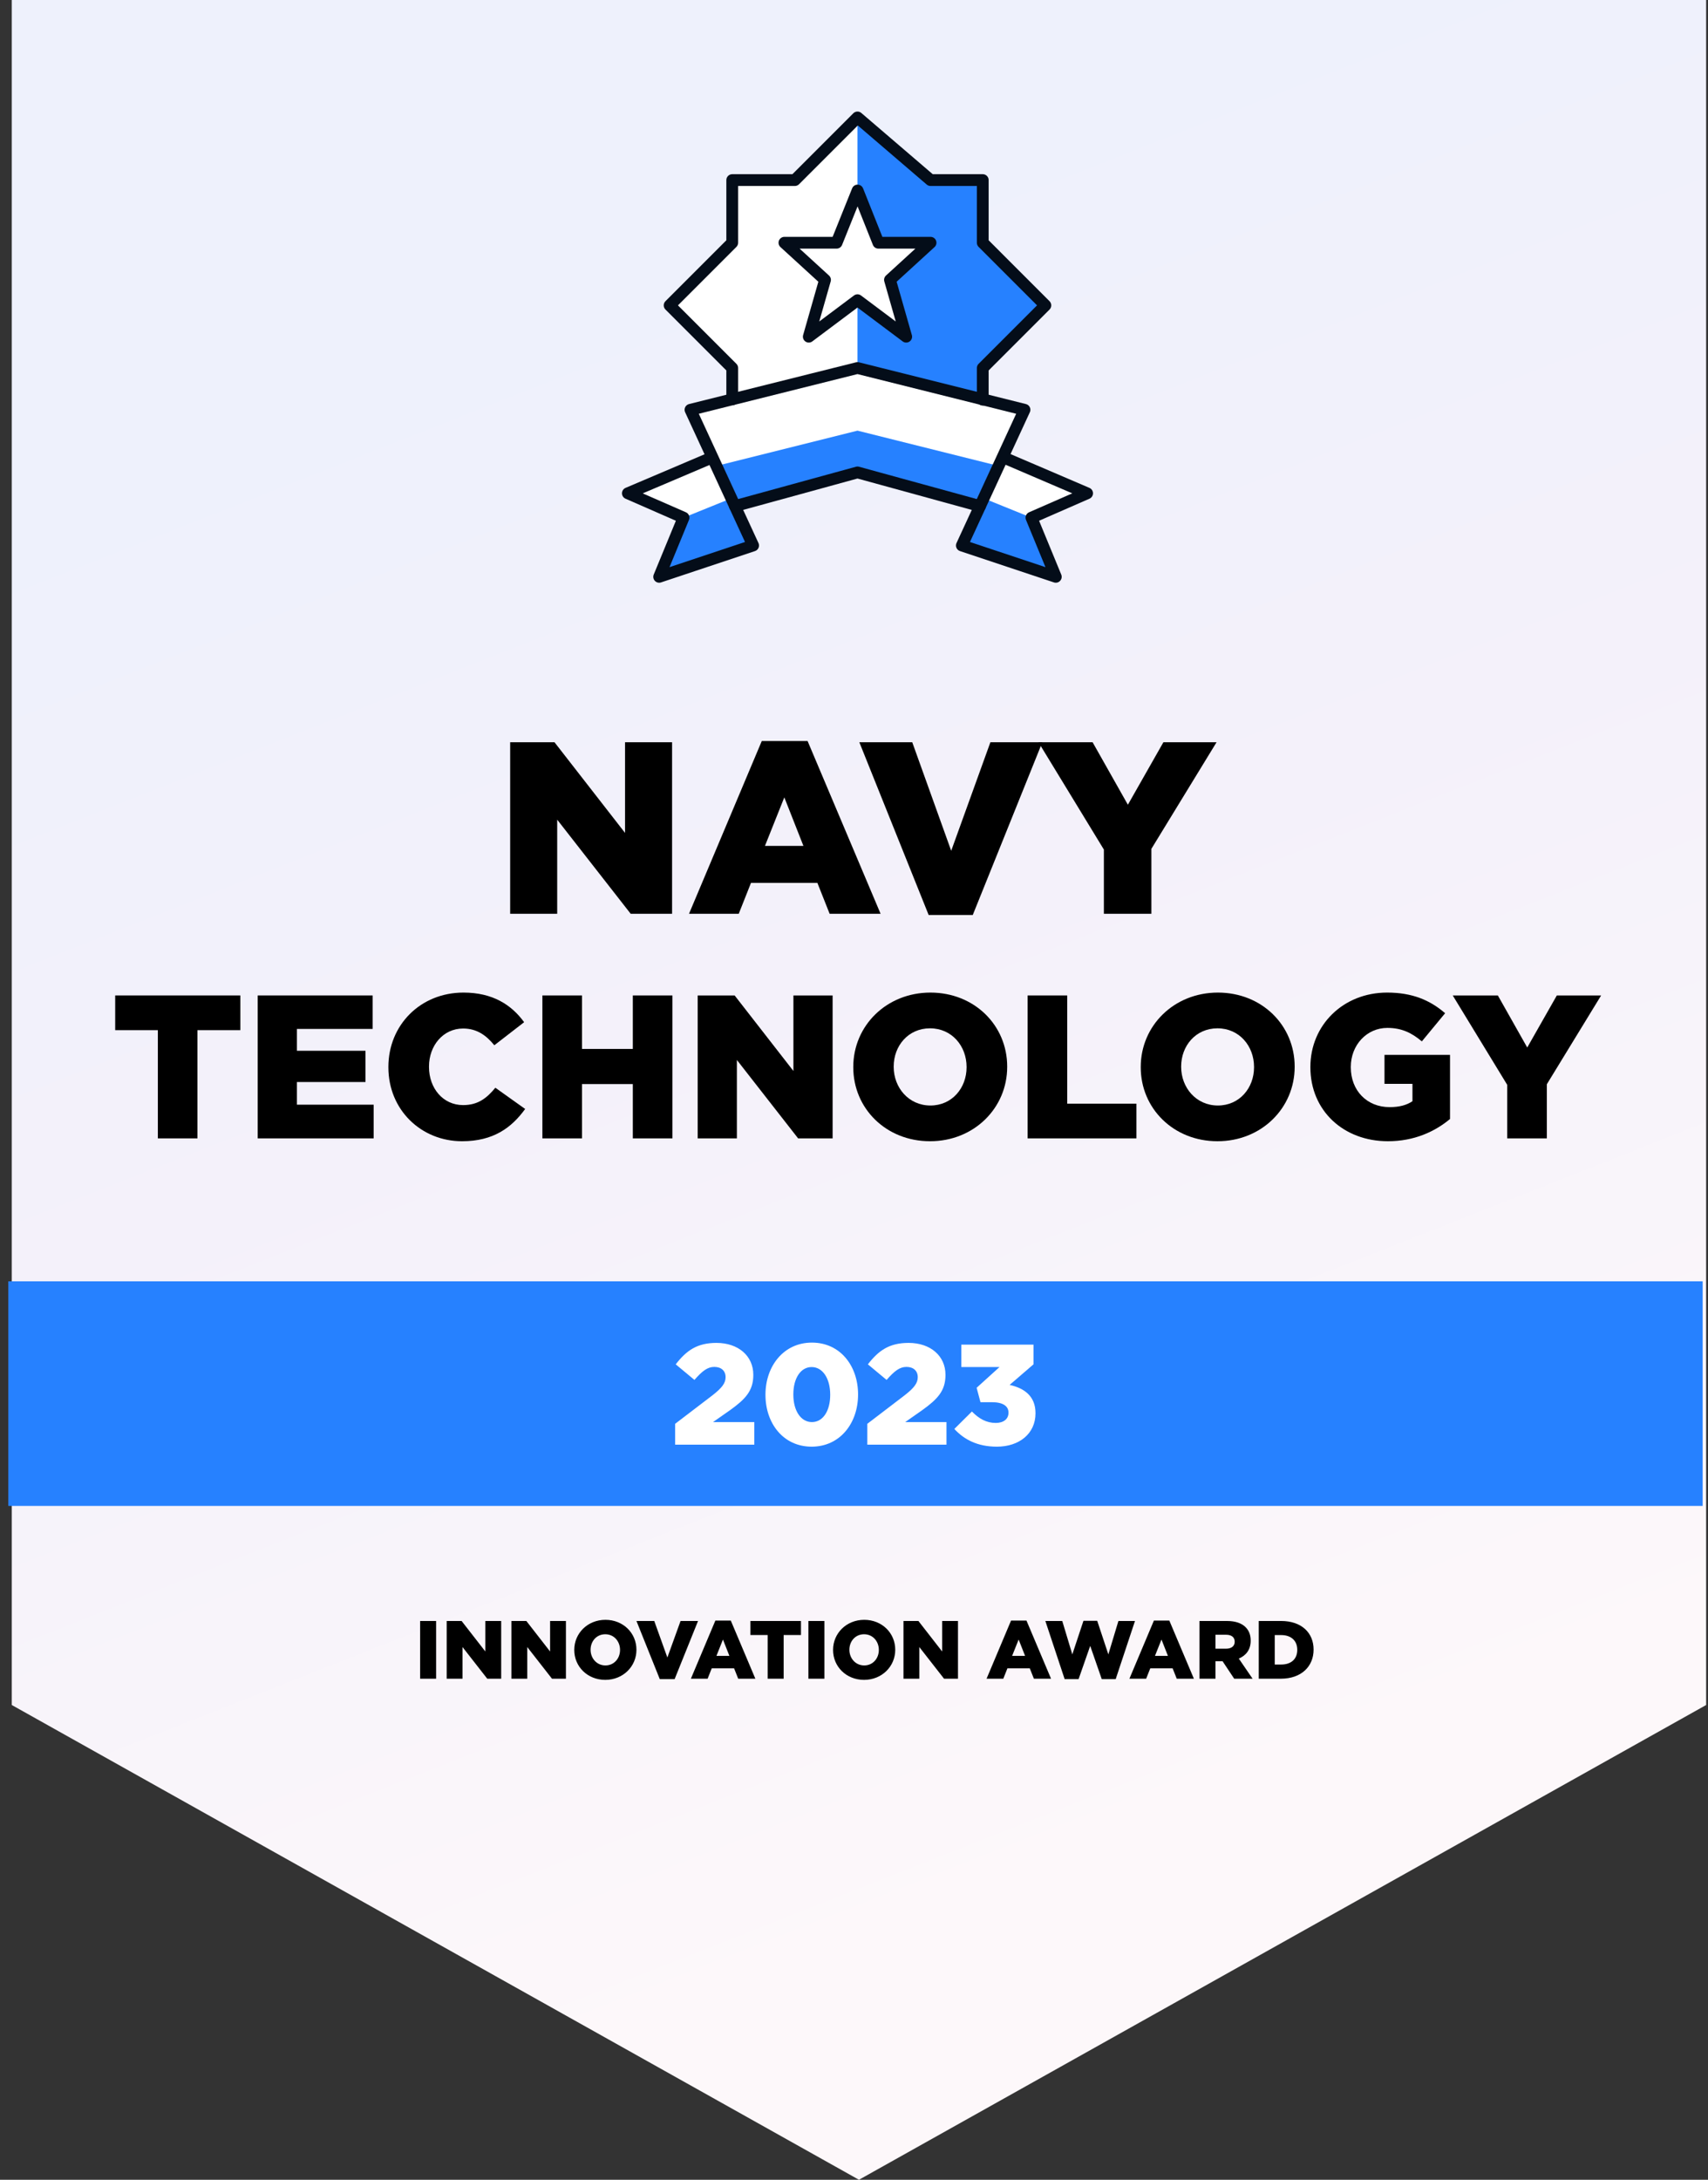 <svg width="145" height="185" viewBox="0 0 145 185" fill="none" xmlns="http://www.w3.org/2000/svg">
<rect x="0" y="0" width="145" height="185" fill="#333333" stroke="none"/>
<g clip-path="url(#clip0_3793_4252)">
<path d="M144.841 144.707L72.92 185L1 144.707V0H72.92H144.841V144.707Z" fill="url(#paint0_linear_3793_4252)"/>
<path d="M127.956 96.616V92.075L123.329 84.485H127.159L129.654 88.904L132.167 84.485H135.928L131.318 92.023V96.616H127.956Z" fill="black"/>
<path d="M117.83 96.859C114.052 96.859 111.245 94.259 111.245 90.585V90.55C111.245 87.015 114.018 84.242 117.761 84.242C119.893 84.242 121.4 84.883 122.683 85.993L120.707 88.384C119.841 87.656 118.991 87.24 117.778 87.24C116.028 87.24 114.676 88.696 114.676 90.55V90.585C114.676 92.561 116.045 93.964 117.969 93.964C118.801 93.964 119.425 93.791 119.91 93.462V91.989H117.536V89.528H123.099V94.97C121.816 96.044 120.049 96.859 117.83 96.859Z" fill="black"/>
<path d="M103.359 96.859C99.616 96.859 96.843 94.068 96.843 90.585V90.55C96.843 87.067 99.65 84.242 103.393 84.242C107.137 84.242 109.91 87.032 109.91 90.516V90.55C109.91 94.034 107.102 96.859 103.359 96.859ZM103.393 93.826C105.23 93.826 106.461 92.335 106.461 90.585V90.55C106.461 88.783 105.213 87.275 103.359 87.275C101.504 87.275 100.274 88.765 100.274 90.516V90.55C100.274 92.301 101.539 93.826 103.393 93.826Z" fill="black"/>
<path d="M87.239 96.616V84.485H90.601V93.67H96.476V96.616H87.239Z" fill="black"/>
<path d="M78.955 96.859C75.211 96.859 72.439 94.068 72.439 90.585V90.55C72.439 87.067 75.246 84.242 78.989 84.242C82.733 84.242 85.505 87.032 85.505 90.516V90.55C85.505 94.034 82.698 96.859 78.955 96.859ZM78.989 93.826C80.826 93.826 82.057 92.335 82.057 90.585V90.55C82.057 88.783 80.809 87.275 78.955 87.275C77.1 87.275 75.87 88.765 75.87 90.516V90.55C75.87 92.301 77.135 93.826 78.989 93.826Z" fill="black"/>
<path d="M59.23 96.616V84.485H62.366L67.357 90.897V84.485H70.685V96.616H67.756L62.557 89.961V96.616H59.23Z" fill="black"/>
<path d="M46.046 96.616V84.485H49.408V89.025H53.723V84.485H57.085V96.616H53.723V92.006H49.408V96.616H46.046Z" fill="black"/>
<path d="M39.228 96.859C35.762 96.859 32.972 94.207 32.972 90.585V90.55C32.972 87.015 35.675 84.242 39.349 84.242C41.827 84.242 43.422 85.282 44.496 86.755L41.966 88.713C41.273 87.864 40.476 87.292 39.315 87.292C37.616 87.292 36.42 88.748 36.42 90.516V90.55C36.42 92.37 37.616 93.791 39.315 93.791C40.58 93.791 41.325 93.202 42.053 92.318L44.583 94.12C43.439 95.698 41.897 96.859 39.228 96.859Z" fill="black"/>
<path d="M21.878 96.616V84.485H31.635V87.327H25.205V89.181H31.028V91.833H25.205V93.756H31.721V96.616H21.878Z" fill="black"/>
<path d="M13.401 96.616V87.431H9.779V84.485H20.403V87.431H16.763V96.616H13.401Z" fill="black"/>
<path d="M93.713 77.553V72.104L88.16 62.996H92.756L95.751 68.299L98.766 62.996H103.279L97.747 72.042V77.553H93.713Z" fill="black"/>
<path d="M78.838 77.657L72.953 62.996H77.445L80.752 72.208L84.079 62.996H88.488L82.582 77.657H78.838Z" fill="black"/>
<path d="M58.494 77.553L64.671 62.891H68.559L74.757 77.553H70.431L69.391 74.932H63.755L62.716 77.553H58.494ZM64.941 71.792H68.206L66.584 67.674L64.941 71.792Z" fill="black"/>
<path d="M43.31 77.553V62.996H47.074L53.063 70.69V62.996H57.056V77.553H53.541L47.303 69.567V77.553H43.31Z" fill="black"/>
<path d="M144.546 108.747H0.705V127.81H144.546V108.747Z" fill="#2681FF"/>
<path d="M84.633 122.781C82.995 122.781 81.855 122.187 81.018 121.277L82.51 119.797C83.116 120.415 83.747 120.767 84.536 120.767C85.203 120.767 85.615 120.428 85.615 119.906V119.882C85.615 119.336 85.13 119.008 84.232 119.008H83.238L82.91 117.783L84.851 116.024H81.612V114.119H87.738V115.793L85.712 117.54C86.925 117.807 87.908 118.474 87.908 119.93V119.954C87.908 121.677 86.525 122.781 84.633 122.781Z" fill="white"/>
<path d="M73.63 122.611V120.84L76.808 118.414C77.597 117.795 77.912 117.395 77.912 116.885C77.912 116.339 77.536 116.012 76.954 116.012C76.384 116.012 75.935 116.352 75.268 117.116L73.678 115.794C74.588 114.617 75.498 113.974 77.136 113.974C78.992 113.974 80.266 115.078 80.266 116.679V116.703C80.266 118.062 79.562 118.766 78.3 119.676L76.845 120.695H80.351V122.611H73.63Z" fill="white"/>
<path d="M68.903 122.781C66.489 122.781 64.984 120.791 64.984 118.389V118.365C64.984 115.963 66.513 113.949 68.927 113.949C71.341 113.949 72.845 115.939 72.845 118.341V118.365C72.845 120.767 71.329 122.781 68.903 122.781ZM68.927 120.694C69.873 120.694 70.48 119.736 70.48 118.389V118.365C70.48 117.007 69.849 116.024 68.903 116.024C67.969 116.024 67.35 116.982 67.35 118.341V118.365C67.35 119.724 67.981 120.694 68.927 120.694Z" fill="white"/>
<path d="M57.316 122.611V120.84L60.495 118.414C61.283 117.795 61.599 117.395 61.599 116.885C61.599 116.339 61.223 116.012 60.64 116.012C60.07 116.012 59.621 116.352 58.954 117.116L57.365 115.794C58.275 114.617 59.185 113.974 60.822 113.974C62.678 113.974 63.952 115.078 63.952 116.679V116.703C63.952 118.062 63.248 118.766 61.987 119.676L60.531 120.695H64.037V122.611H57.316Z" fill="white"/>
<path d="M35.666 142.475V137.575H37.024V142.475H35.666ZM37.921 142.475V137.575H39.188L41.204 140.165V137.575H42.548V142.475H41.365L39.265 139.787V142.475H37.921ZM43.417 142.475V137.575H44.684L46.7 140.165V137.575H48.044V142.475H46.861L44.761 139.787V142.475H43.417ZM51.384 142.573C49.872 142.573 48.752 141.446 48.752 140.039V140.025C48.752 138.618 49.886 137.477 51.398 137.477C52.91 137.477 54.03 138.604 54.03 140.011V140.025C54.03 141.432 52.896 142.573 51.384 142.573ZM51.398 141.348C52.14 141.348 52.637 140.746 52.637 140.039V140.025C52.637 139.311 52.133 138.702 51.384 138.702C50.635 138.702 50.138 139.304 50.138 140.011V140.025C50.138 140.732 50.649 141.348 51.398 141.348ZM56.012 142.51L54.031 137.575H55.543L56.656 140.676L57.776 137.575H59.26L57.272 142.51H56.012ZM58.652 142.475L60.731 137.54H62.04L64.126 142.475H62.67L62.32 141.593H60.423L60.073 142.475H58.652ZM60.822 140.536H61.921L61.375 139.15L60.822 140.536ZM65.17 142.475V138.765H63.707V137.575H67.998V138.765H66.528V142.475H65.17ZM68.629 142.475V137.575H69.987V142.475H68.629ZM73.355 142.573C71.843 142.573 70.723 141.446 70.723 140.039V140.025C70.723 138.618 71.857 137.477 73.369 137.477C74.881 137.477 76.001 138.604 76.001 140.011V140.025C76.001 141.432 74.867 142.573 73.355 142.573ZM73.369 141.348C74.111 141.348 74.608 140.746 74.608 140.039V140.025C74.608 139.311 74.104 138.702 73.355 138.702C72.606 138.702 72.109 139.304 72.109 140.011V140.025C72.109 140.732 72.62 141.348 73.369 141.348ZM76.701 142.475V137.575H77.968L79.984 140.165V137.575H81.328V142.475H80.145L78.045 139.787V142.475H76.701ZM83.754 142.475L85.833 137.54H87.142L89.228 142.475H87.772L87.422 141.593H85.525L85.175 142.475H83.754ZM85.924 140.536H87.023L86.477 139.15L85.924 140.536ZM90.383 142.51L88.745 137.575H90.18L91.034 140.41L91.979 137.561H93.148L94.093 140.41L94.947 137.575H96.354L94.716 142.51H93.533L92.553 139.689L91.566 142.51H90.383ZM95.881 142.475L97.96 137.54H99.269L101.355 142.475H99.899L99.549 141.593H97.652L97.302 142.475H95.881ZM98.051 140.536H99.15L98.604 139.15L98.051 140.536ZM101.83 142.475V137.575H104.147C104.896 137.575 105.414 137.771 105.743 138.1C106.03 138.387 106.177 138.758 106.177 139.241V139.255C106.177 140.011 105.778 140.508 105.169 140.767L106.338 142.475H104.777L103.79 140.991H103.188V142.475H101.83ZM103.188 139.927H104.091C104.546 139.927 104.819 139.703 104.819 139.346V139.332C104.819 138.94 104.532 138.744 104.084 138.744H103.188V139.927ZM106.861 142.475V137.575H108.758C110.501 137.575 111.516 138.583 111.516 139.997V140.011C111.516 141.425 110.487 142.475 108.73 142.475H106.861ZM108.772 138.772H108.219V141.271H108.772C109.591 141.271 110.13 140.823 110.13 140.032V140.018C110.13 139.234 109.591 138.772 108.772 138.772Z" fill="black"/>
<path d="M92.29 41.867L85.12 38.794L86.974 34.778L83.429 33.892V31.233L88.746 25.917L83.429 20.6V15.284H78.999L72.796 9.967L67.48 15.284H62.163V20.6L56.846 25.917L62.163 31.233V33.892L58.618 34.778L60.483 38.815L53.302 41.867L58.028 43.935L55.96 48.956L63.935 46.297L62.39 42.95L72.796 40.095L83.201 42.951L81.657 46.297L89.632 48.956L87.564 43.935L92.29 41.867Z" fill="white"/>
<path d="M84.775 39.545L72.797 36.55L60.818 39.545L62.391 42.952L72.797 40.095L83.201 42.952L84.775 39.545Z" fill="#2681FF"/>
<path d="M63.935 46.297L55.96 48.956L58.028 43.935L62.087 42.292L63.935 46.297Z" fill="#2681FF"/>
<path d="M81.657 46.297L89.632 48.956L87.564 43.935L83.506 42.292L81.657 46.297Z" fill="#2681FF"/>
<path d="M83.429 20.6V15.284H78.999L72.796 9.967V16.191L72.805 16.17L74.568 20.6H78.999L75.553 23.751L76.93 28.575L72.796 25.477V31.233L83.429 33.922V31.233L88.746 25.917L83.429 20.6Z" fill="#2681FF"/>
<path d="M72.805 16.17L74.569 20.601H78.999L75.554 23.752L76.931 28.575L72.796 25.478L68.662 28.575L70.039 23.752L66.594 20.601H71.024L72.805 16.17Z" stroke="#040D19" stroke-linecap="round" stroke-linejoin="round"/>
<path d="M83.201 42.951L72.796 40.095L62.39 42.951" stroke="#040D19" stroke-linecap="round" stroke-linejoin="round"/>
<path d="M85.12 38.794L92.29 41.867L87.564 43.935L89.632 48.956L81.657 46.297L86.974 34.778L72.796 31.234L58.618 34.778L63.935 46.297L55.96 48.956L58.028 43.935L53.302 41.867L60.483 38.815" stroke="#040D19" stroke-linecap="round" stroke-linejoin="round"/>
<path d="M62.163 33.899V31.233L56.847 25.917L62.163 20.6V15.284H67.48L72.796 9.967L78.999 15.284H83.43V20.6L88.746 25.917L83.43 31.233V33.922" stroke="#040D19" stroke-linecap="round" stroke-linejoin="round"/>
</g>
<defs>
<linearGradient id="paint0_linear_3793_4252" x1="10.989" y1="41.111" x2="65.998" y2="180.39" gradientUnits="userSpaceOnUse">
<stop stop-color="#EEF1FC"/>
<stop offset="0.399" stop-color="#F4F1FA"/>
<stop offset="0.93" stop-color="#FDF8FA"/>
</linearGradient>
<clipPath id="clip0_3793_4252">
<rect width="145" height="185" fill="white"/>
</clipPath>
</defs>
</svg>
